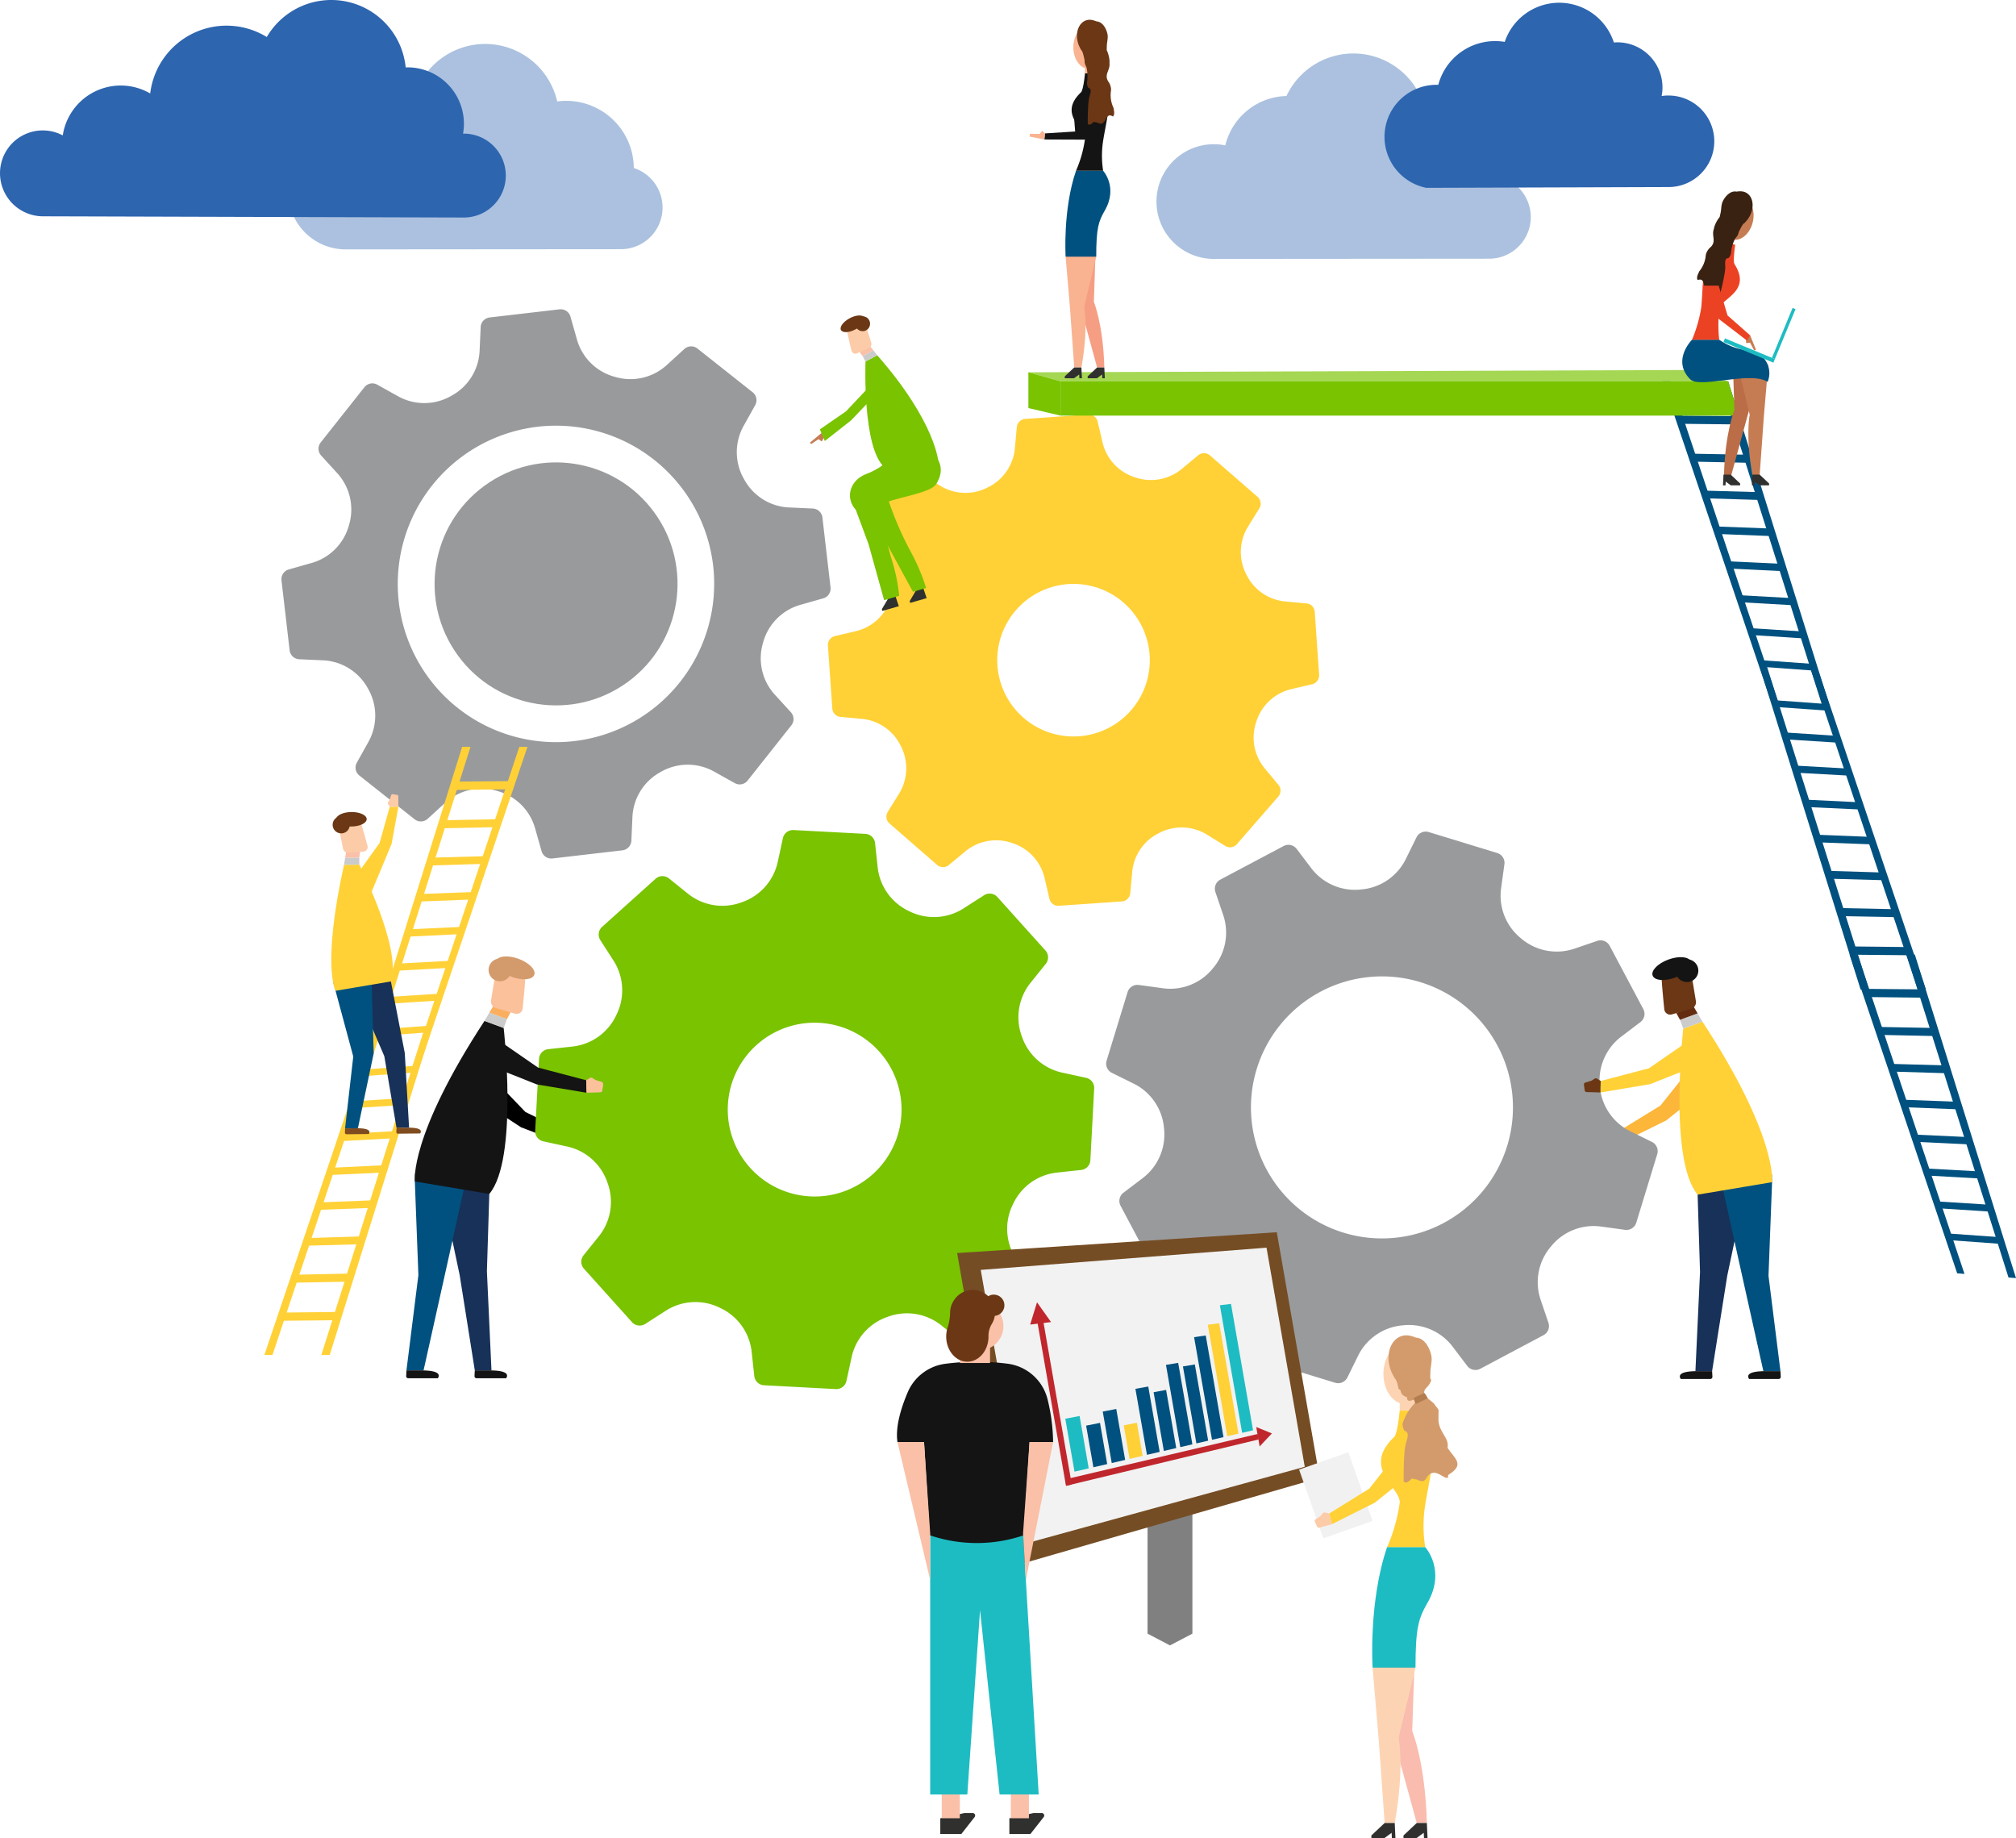 <svg xmlns="http://www.w3.org/2000/svg" width="393.604" height="358.821" viewBox="0 0 393.604 358.821">
  <g id="Groupe_2072" data-name="Groupe 2072" transform="translate(-256.646 -71.526)">
    <path id="Tracé_3341" data-name="Tracé 3341" d="M549.9,106.176A13.193,13.193,0,0,0,534.942,93.19a14.425,14.425,0,0,0-27.127-2.919,12.6,12.6,0,0,0-11.942,9.636,11.195,11.195,0,1,0-2.261,22.163l53.828-.043a8.124,8.124,0,0,0,2.457-15.851Z" fill="#2d65af" opacity="0.4"/>
    <path id="Tracé_3342" data-name="Tracé 3342" d="M380.389,104.318a13.193,13.193,0,0,0-14.955-12.987,14.426,14.426,0,0,0-27.128-2.919,12.6,12.6,0,0,0-11.942,9.637,11.194,11.194,0,1,0-2.26,22.162l53.827-.042a8.124,8.124,0,0,0,2.458-15.851Z" fill="#2d65af" opacity="0.4"/>
    <path id="Tracé_3343" data-name="Tracé 3343" d="M347.207,97.614c-.053,0-.1.007-.156.007a11.013,11.013,0,0,0-10.9-12.947c-.1,0-.2.013-.3.016a14.592,14.592,0,0,0-27.118-5.939,15.015,15.015,0,0,0-22.76,11.022A11.451,11.451,0,0,0,268.9,97.958a8.346,8.346,0,0,0-12.251,7.378,8.407,8.407,0,0,0,8.348,8.417c.825,0,81.143.239,82.213.239a8.189,8.189,0,0,0,0-16.378Z" fill="#2d65af"/>
    <path id="Tracé_3344" data-name="Tracé 3344" d="M582.314,90.17a9.006,9.006,0,0,0-1.248.1,8.8,8.8,0,0,0-8.652-10.48c-.227,0-.45.017-.673.034a11.221,11.221,0,0,0-21.309-.121,11.484,11.484,0,0,0-12.976,8.385c-.059,0-.118-.009-.178-.009a10.158,10.158,0,0,0-2.173,20.114l47.209-.15a8.935,8.935,0,1,0,0-17.869Z" fill="#2d65af"/>
    <path id="Tracé_3345" data-name="Tracé 3345" d="M511.742,189.325l-4.212-.387a9.411,9.411,0,0,1-7.537-5.243l-.047-.093a9.434,9.434,0,0,1,.337-9.223l2.23-3.594a1.773,1.773,0,0,0-.342-2.269l-9.293-8.088a1.77,1.77,0,0,0-2.294-.026l-3.252,2.7a9.435,9.435,0,0,1-9.089,1.606l-.1-.033a9.413,9.413,0,0,1-6.231-6.742l-.965-4.119a1.771,1.771,0,0,0-1.846-1.362l-12.291.852a1.77,1.77,0,0,0-1.64,1.6l-.388,4.213a9.415,9.415,0,0,1-5.242,7.537l-.093.047a9.436,9.436,0,0,1-9.223-.337l-3.6-2.23a1.769,1.769,0,0,0-2.268.342l-8.089,9.293a1.77,1.77,0,0,0-.025,2.294l2.7,3.252a9.434,9.434,0,0,1,1.606,9.088l-.034.1a9.412,9.412,0,0,1-6.742,6.232l-4.118.965a1.77,1.77,0,0,0-1.363,1.846l.852,12.29a1.77,1.77,0,0,0,1.6,1.641l4.212.388a9.412,9.412,0,0,1,7.537,5.242l.047.093a9.431,9.431,0,0,1-.337,9.223l-2.23,3.594a1.772,1.772,0,0,0,.343,2.269l9.292,8.088a1.77,1.77,0,0,0,2.294.026l3.253-2.7a9.434,9.434,0,0,1,9.088-1.606l.1.033a9.411,9.411,0,0,1,6.231,6.742l.966,4.119a1.77,1.77,0,0,0,1.846,1.362l12.29-.851a1.77,1.77,0,0,0,1.64-1.6l.388-4.213a9.413,9.413,0,0,1,5.242-7.537l.094-.046a9.432,9.432,0,0,1,9.222.336l3.6,2.23a1.769,1.769,0,0,0,2.268-.342l8.089-9.292a1.772,1.772,0,0,0,.026-2.295l-2.705-3.252a9.431,9.431,0,0,1-1.605-9.088l.033-.1a9.412,9.412,0,0,1,6.742-6.232l4.118-.965a1.771,1.771,0,0,0,1.363-1.846l-.852-12.29A1.771,1.771,0,0,0,511.742,189.325ZM481.1,199.375a14.892,14.892,0,1,1-15.886-13.826A14.91,14.91,0,0,1,481.1,199.375Z" fill="#ffd136"/>
    <path id="Tracé_3346" data-name="Tracé 3346" d="M457.427,144.206l130.488-.457,6.138,2.223H463.706Z" fill="#a5d754"/>
    <g id="Groupe_634" data-name="Groupe 634">
      <g id="Groupe_612" data-name="Groupe 612">
        <path id="Tracé_3347" data-name="Tracé 3347" d="M640.195,320.218l-1.428-.116-21.015-62.221h1.583Z" fill="#00517f"/>
        <path id="Tracé_3348" data-name="Tracé 3348" d="M650.25,321.034l-1.466-.119-19.91-63.034H630.5Z" fill="#00517f"/>
        <g id="Groupe_611" data-name="Groupe 611">
          <g id="Groupe_603" data-name="Groupe 603">
            <path id="Tracé_3349" data-name="Tracé 3349" d="M647.022,313.037l-10.18-.724.442,1.313,10.156.739Z" fill="#00517f"/>
          </g>
          <g id="Groupe_604" data-name="Groupe 604">
            <path id="Tracé_3350" data-name="Tracé 3350" d="M645.032,306.707l-10.294-.65.454,1.35,10.269.666Z" fill="#00517f"/>
          </g>
          <g id="Groupe_605" data-name="Groupe 605">
            <path id="Tracé_3351" data-name="Tracé 3351" d="M642.986,300.2l-10.41-.571.466,1.388,10.385.588Z" fill="#00517f"/>
          </g>
          <g id="Groupe_606" data-name="Groupe 606">
            <path id="Tracé_3352" data-name="Tracé 3352" d="M640.881,293.5l-10.529-.487.48,1.427,10.5.505Z" fill="#00517f"/>
          </g>
          <g id="Groupe_607" data-name="Groupe 607">
            <path id="Tracé_3353" data-name="Tracé 3353" d="M638.716,286.607l-10.65-.4.494,1.469,10.624.418Z" fill="#00517f"/>
          </g>
          <g id="Groupe_608" data-name="Groupe 608">
            <path id="Tracé_3354" data-name="Tracé 3354" d="M636.485,279.51l-10.774-.3.508,1.512,10.747.325Z" fill="#00517f"/>
          </g>
          <g id="Groupe_609" data-name="Groupe 609">
            <path id="Tracé_3355" data-name="Tracé 3355" d="M634.188,272.2l-10.9-.2.523,1.557,10.873.226Z" fill="#00517f"/>
          </g>
          <g id="Groupe_610" data-name="Groupe 610">
            <path id="Tracé_3356" data-name="Tracé 3356" d="M631.821,264.669l-11.03-.1.539,1.6,11,.122Z" fill="#00517f"/>
          </g>
        </g>
      </g>
      <g id="Groupe_633" data-name="Groupe 633">
        <g id="Groupe_622" data-name="Groupe 622">
          <path id="Tracé_3357" data-name="Tracé 3357" d="M610.221,202.358l1.428.116L632.664,264.7h-1.583Z" fill="#00517f"/>
          <path id="Tracé_3358" data-name="Tracé 3358" d="M600.166,201.543l1.466.119,19.91,63.034h-1.631Z" fill="#00517f"/>
          <g id="Groupe_621" data-name="Groupe 621">
            <g id="Groupe_613" data-name="Groupe 613">
              <path id="Tracé_3359" data-name="Tracé 3359" d="M603.394,209.539l10.18.724-.442-1.313-10.156-.739Z" fill="#00517f"/>
            </g>
            <g id="Groupe_614" data-name="Groupe 614">
              <path id="Tracé_3360" data-name="Tracé 3360" d="M605.384,215.87l10.294.65-.454-1.35-10.269-.666Z" fill="#00517f"/>
            </g>
            <g id="Groupe_615" data-name="Groupe 615">
              <path id="Tracé_3361" data-name="Tracé 3361" d="M607.43,222.38l10.41.571-.467-1.388-10.385-.588Z" fill="#00517f"/>
            </g>
            <g id="Groupe_616" data-name="Groupe 616">
              <path id="Tracé_3362" data-name="Tracé 3362" d="M609.534,229.077l10.529.487-.48-1.427-10.5-.506Z" fill="#00517f"/>
            </g>
            <g id="Groupe_617" data-name="Groupe 617">
              <path id="Tracé_3363" data-name="Tracé 3363" d="M611.7,235.969l10.65.4-.494-1.469-10.624-.418Z" fill="#00517f"/>
            </g>
            <g id="Groupe_618" data-name="Groupe 618">
              <path id="Tracé_3364" data-name="Tracé 3364" d="M613.931,243.066l10.774.3-.508-1.512-10.747-.325Z" fill="#00517f"/>
            </g>
            <g id="Groupe_619" data-name="Groupe 619">
              <path id="Tracé_3365" data-name="Tracé 3365" d="M616.228,250.375l10.9.2-.523-1.557-10.873-.226Z" fill="#00517f"/>
            </g>
            <g id="Groupe_620" data-name="Groupe 620">
              <path id="Tracé_3366" data-name="Tracé 3366" d="M618.595,257.907l11.03.1-.539-1.6-11-.122Z" fill="#00517f"/>
            </g>
          </g>
        </g>
        <g id="Groupe_632" data-name="Groupe 632">
          <path id="Tracé_3367" data-name="Tracé 3367" d="M603.744,208.309l-1.428-.116L581.3,145.972h1.583Z" fill="#00517f"/>
          <path id="Tracé_3368" data-name="Tracé 3368" d="M613.8,209.124l-1.466-.119-19.91-63.034h1.631Z" fill="#00517f"/>
          <g id="Groupe_631" data-name="Groupe 631">
            <g id="Groupe_623" data-name="Groupe 623">
              <path id="Tracé_3369" data-name="Tracé 3369" d="M610.571,201.128l-10.18-.724.442,1.313,10.156.739Z" fill="#00517f"/>
            </g>
            <g id="Groupe_624" data-name="Groupe 624">
              <path id="Tracé_3370" data-name="Tracé 3370" d="M608.582,194.8l-10.294-.65.454,1.35,10.269.666Z" fill="#00517f"/>
            </g>
            <g id="Groupe_625" data-name="Groupe 625">
              <path id="Tracé_3371" data-name="Tracé 3371" d="M606.536,188.287l-10.41-.571.467,1.388,10.385.588Z" fill="#00517f"/>
            </g>
            <g id="Groupe_626" data-name="Groupe 626">
              <path id="Tracé_3372" data-name="Tracé 3372" d="M604.431,181.59,593.9,181.1l.48,1.427,10.5.505Z" fill="#00517f"/>
            </g>
            <g id="Groupe_627" data-name="Groupe 627">
              <path id="Tracé_3373" data-name="Tracé 3373" d="M602.265,174.7l-10.65-.4.494,1.469,10.624.418Z" fill="#00517f"/>
            </g>
            <g id="Groupe_628" data-name="Groupe 628">
              <path id="Tracé_3374" data-name="Tracé 3374" d="M600.035,167.6l-10.774-.3.508,1.512,10.747.325Z" fill="#00517f"/>
            </g>
            <g id="Groupe_629" data-name="Groupe 629">
              <path id="Tracé_3375" data-name="Tracé 3375" d="M597.738,160.292l-10.9-.2.523,1.557,10.873.226Z" fill="#00517f"/>
            </g>
            <g id="Groupe_630" data-name="Groupe 630">
              <path id="Tracé_3376" data-name="Tracé 3376" d="M595.371,152.76l-11.03-.1.539,1.6,11,.122Z" fill="#00517f"/>
            </g>
          </g>
        </g>
      </g>
    </g>
    <path id="Tracé_3379" data-name="Tracé 3379" d="M463.706,152.661H596.146l-2.092-6.69H463.706Z" fill="#79c300"/>
    <path id="Tracé_3380" data-name="Tracé 3380" d="M463.706,152.661l-6.279-1.475v-6.98l6.279,1.766Z" fill="#79c300"/>
    <g id="Groupe_636" data-name="Groupe 636">
      <path id="Tracé_3381" data-name="Tracé 3381" d="M466.206,92.647l.353,4.548-5.893.376-.118,1.184,8.246.034-.479-6.625Z" fill="#141414"/>
      <g id="Groupe_635" data-name="Groupe 635">
        <path id="Tracé_3382" data-name="Tracé 3382" d="M464.7,121.114l5.864-1.149-.348,10.5s1.827,4.413,2.038,12.806h-1.407l-3.229-11.782Z" fill="#f69e84"/>
        <path id="Tracé_3383" data-name="Tracé 3383" d="M464.7,121.639h5.976l-2.361,9.773s.877,3.952-.531,11.856h-1.407l-.81-11.374Z" fill="#f9b391"/>
        <path id="Tracé_3384" data-name="Tracé 3384" d="M464.7,121.639s-.578-9.2,2.024-16.774h5.3s2.94,3.2.326,7.751c-1.225,2.134-1.675,3.4-1.675,9.023Z" fill="#00517f"/>
        <path id="Tracé_3385" data-name="Tracé 3385" d="M467.881,145.364l-.1-2.1h-1.408L464.531,145v.361h1.819l1-.732.036.732Z" fill="#30302f"/>
        <path id="Tracé_3386" data-name="Tracé 3386" d="M472.351,145.364l-.1-2.1h-1.408L469,145v.361h1.819l1-.732.036.732Z" fill="#30302f"/>
        <path id="Tracé_3387" data-name="Tracé 3387" d="M466.724,104.865a23.342,23.342,0,0,0,1.753-6.177c.177-2.051-5.367-4.761-.789-9.133.5-.475.789-3.723.789-3.723h2.2s3.1,1.2,2.313,7.507c-.245,1.964-.723,4.01-1.013,5.96a18.675,18.675,0,0,0,.049,5.566" fill="#141414"/>
        <rect id="Rectangle_401" data-name="Rectangle 401" width="2.199" height="1.747" transform="translate(468.477 84.085)" fill="#f9b391"/>
        <path id="Tracé_3388" data-name="Tracé 3388" d="M472.254,80.763c0,2.317-1.354,4.2-3.024,4.2s-3.024-1.879-3.024-4.2,1.354-4.2,3.024-4.2S472.254,78.446,472.254,80.763Z" fill="#f9b391"/>
        <path id="Tracé_3389" data-name="Tracé 3389" d="M474.152,93.9a2.4,2.4,0,0,0-.041-.928c-.016-.11-.036-.237-.06-.389a5.716,5.716,0,0,1-.489-3.4,2.353,2.353,0,0,0-.008-.422,2.894,2.894,0,0,0-.232-.812c-.036-.084-.074-.168-.111-.251-1.234-1.59.244-2.329.045-3.9a2.772,2.772,0,0,0,.02-.342,6.038,6.038,0,0,0-.551-2.139c0-.126,0-.253.005-.379,0-.106,0-.212.009-.317-.011-.583.168-1.244.177-1.869,0-.125,0-.249-.011-.372-.189-1.141-.928-2.619-2.186-2.675a3.293,3.293,0,0,0-.321-.127q-.165-.057-.342-.1a2.742,2.742,0,0,0-.331-.069,2.236,2.236,0,0,0-.991.078c-1.514.478-2.224,2.5-1.588,4.519a5.057,5.057,0,0,0,.348.834l.04.075c.06.114.118.228.175.343.287.206.43.864.6,1.587.032.146.065.294.094.445a2.071,2.071,0,0,0,.219,1.072c.05.108.1.213.152.319a7.343,7.343,0,0,1,.092,2.965,2.478,2.478,0,0,0,.021.335,1.767,1.767,0,0,0,.075.324,2.065,2.065,0,0,0,.157.356c.69.2.48.855.277,1.557-.041.14-.082.283-.115.424a10.339,10.339,0,0,0-.161,1.253c-.01.141-.017.281-.023.423-.077,1.177-.077,2.655-.077,3.394.278.277.555.139.846-.115.1-.085.2-.183.3-.281.122.027.24.052.352.075.146.032.285.061.417.085a1.64,1.64,0,0,0,.484.183.945.945,0,0,0,.395-.008,3.189,3.189,0,0,0,.3-.255c.6-.423.6-1.9,1.842-1.116A2.531,2.531,0,0,0,474.152,93.9Z" fill="#6b3715"/>
      </g>
      <path id="Tracé_3390" data-name="Tracé 3390" d="M460.547,98.755l-2.879-.559.069-.554,1.9.036.468-.614.563.506Z" fill="#f9b391"/>
    </g>
    <g id="Groupe_638" data-name="Groupe 638">
      <path id="Tracé_3391" data-name="Tracé 3391" d="M352.608,281.711l6.612,6.887,8.718,4.305-.389,2.215-9.185-3.531-5.386-3.531Z"/>
      <path id="Tracé_3392" data-name="Tracé 3392" d="M586.778,279.9l-5.956,7.461-8.289,5.082.589,2.17,8.825-4.354,11-8.746Z" fill="#fcb63a"/>
      <path id="Tracé_3393" data-name="Tracé 3393" d="M587.98,301.224l.58,18.607-.9,19.366h3.255l2.956-18.606,4.086-19.366Z" fill="#173159"/>
      <path id="Tracé_3394" data-name="Tracé 3394" d="M579.178,294.454l-4.307-2.123a10.682,10.682,0,0,1-5.859-8.619l-.012-.118a10.708,10.708,0,0,1,4.1-9.639l3.824-2.9a2.009,2.009,0,0,0,.559-2.544l-6.564-12.349a2.009,2.009,0,0,0-2.421-.959l-4.546,1.545a10.708,10.708,0,0,1-10.285-1.991l-.092-.076A10.684,10.684,0,0,1,549.714,245l.65-4.758a2.009,2.009,0,0,0-1.4-2.194l-13.373-4.091a2.01,2.01,0,0,0-2.391,1.034l-2.122,4.307a10.687,10.687,0,0,1-8.619,5.859l-.118.012a10.709,10.709,0,0,1-9.639-4.1l-2.9-3.824a2.01,2.01,0,0,0-2.544-.559L494.9,243.243a2.011,2.011,0,0,0-.96,2.422l1.545,4.546A10.705,10.705,0,0,1,493.5,260.5l-.075.092a10.688,10.688,0,0,1-9.678,3.866l-4.758-.651a2.011,2.011,0,0,0-2.195,1.4L472.7,278.58a2.01,2.01,0,0,0,1.034,2.39l4.308,2.123a10.685,10.685,0,0,1,5.858,8.619c.005.04.008.079.012.118a10.7,10.7,0,0,1-4.105,9.639l-3.823,2.9a2.011,2.011,0,0,0-.56,2.544l6.564,12.349a2.009,2.009,0,0,0,2.421.959l4.546-1.544a10.707,10.707,0,0,1,10.286,1.99l.092.076a10.683,10.683,0,0,1,3.865,9.678l-.65,4.758a2.009,2.009,0,0,0,1.4,2.194l13.373,4.091a2.01,2.01,0,0,0,2.391-1.033l2.123-4.308a10.684,10.684,0,0,1,8.619-5.859l.118-.012a10.711,10.711,0,0,1,9.639,4.1l2.9,3.824a2.008,2.008,0,0,0,2.543.559l12.349-6.563a2.009,2.009,0,0,0,.96-2.421l-1.545-4.546a10.71,10.71,0,0,1,1.991-10.287l.075-.091a10.688,10.688,0,0,1,9.678-3.866l4.758.651a2.01,2.01,0,0,0,2.194-1.4l4.091-13.374A2.008,2.008,0,0,0,579.178,294.454Zm-60.2,17.716a25.577,25.577,0,1,1,31.939-16.976A25.577,25.577,0,0,1,518.974,312.17Z" fill="#999a9c"/>
      <path id="Tracé_3395" data-name="Tracé 3395" d="M592.813,302.688l3.8,17.143,4.313,19.366h3.336l-2.333-18.606.694-18.238-.033-1.6Z" fill="#00517f"/>
      <path id="Tracé_3396" data-name="Tracé 3396" d="M468.684,281.933l-4.709-1.024a10.724,10.724,0,0,1-7.793-6.975c-.013-.037-.027-.074-.04-.112a10.745,10.745,0,0,1,1.663-10.381l3.021-3.754a2.018,2.018,0,0,0-.072-2.613l-9.383-10.437a2.017,2.017,0,0,0-2.59-.348l-4.053,2.6a10.743,10.743,0,0,1-10.5.553l-.108-.052a10.723,10.723,0,0,1-6.109-8.488l-.518-4.792a2.019,2.019,0,0,0-1.9-1.8l-14.015-.745a2.017,2.017,0,0,0-2.078,1.586l-1.024,4.709a10.722,10.722,0,0,1-6.975,7.793l-.112.04a10.745,10.745,0,0,1-10.381-1.663l-3.754-3.021a2.018,2.018,0,0,0-2.613.072l-10.437,9.383a2.017,2.017,0,0,0-.348,2.59l2.606,4.053a10.746,10.746,0,0,1,.552,10.5l-.051.108a10.726,10.726,0,0,1-8.49,6.109l-4.791.519a2.017,2.017,0,0,0-1.8,1.9l-.745,14.014a2.017,2.017,0,0,0,1.585,2.078l4.71,1.024a10.722,10.722,0,0,1,7.793,6.975l.04.112a10.745,10.745,0,0,1-1.663,10.381l-3.021,3.754a2.018,2.018,0,0,0,.072,2.613l9.383,10.437a2.017,2.017,0,0,0,2.59.348l4.053-2.606a10.748,10.748,0,0,1,10.5-.552l.107.051a10.726,10.726,0,0,1,6.109,8.489l.519,4.792a2.017,2.017,0,0,0,1.9,1.8l14.014.745a2.016,2.016,0,0,0,2.078-1.586l1.024-4.709a10.721,10.721,0,0,1,6.975-7.793l.112-.04a10.745,10.745,0,0,1,10.381,1.663l3.755,3.021a2.016,2.016,0,0,0,2.612-.072l10.437-9.383a2.017,2.017,0,0,0,.348-2.59l-2.6-4.053a10.746,10.746,0,0,1-.553-10.5l.051-.107a10.726,10.726,0,0,1,8.49-6.109l4.791-.518a2.017,2.017,0,0,0,1.8-1.9l.746-14.014A2.017,2.017,0,0,0,468.684,281.933Zm-36.045,7.1A16.964,16.964,0,1,1,416.6,271.2,16.984,16.984,0,0,1,432.639,289.037Z" fill="#79c300"/>
      <path id="Tracé_3397" data-name="Tracé 3397" d="M587.665,339.2c-.407.027-3.865,0-2.868,1.532h5.763a.419.419,0,0,0,.418-.44l-.058-1.092Z" fill="#141414"/>
      <path id="Tracé_3398" data-name="Tracé 3398" d="M601.01,339.2c-.407.027-3.865,0-2.869,1.532h5.764a.418.418,0,0,0,.417-.44l-.058-1.092Z" fill="#141414"/>
      <g id="Groupe_637" data-name="Groupe 637">
        <path id="Tracé_3399" data-name="Tracé 3399" d="M602.628,302.308s1.145-8.825-13.6-31.339l-3.743,1.374s-2.924,25.61,2.807,32.4Z" fill="#ffd136"/>
        <path id="Tracé_3400" data-name="Tracé 3400" d="M585.283,272.343l3.742-1.375-.941-1.619-3.437,1.263Z" fill="#cccbcb"/>
        <path id="Tracé_3401" data-name="Tracé 3401" d="M584.647,270.612l3.437-1.263-.841-1.425-3.314,1.362Z" fill="#632c10"/>
        <path id="Tracé_3402" data-name="Tracé 3402" d="M581.083,262.444c-.063.333.288,4.022.494,6.1a1.173,1.173,0,0,0,1.5,1.007l3.859-1.136a1.332,1.332,0,0,0,.817-1.451l-1.163-7.067-6.383.871Z" fill="#6b3715"/>
        <path id="Tracé_3403" data-name="Tracé 3403" d="M586.755,259.241c.357.973-1.02,2.375-3.076,3.13s-4.014.579-4.371-.395,1.019-2.375,3.075-3.131S586.4,258.267,586.755,259.241Z" fill="#141414"/>
        <path id="Tracé_3404" data-name="Tracé 3404" d="M588.092,260.245a2.224,2.224,0,1,1-2.855-1.321A2.225,2.225,0,0,1,588.092,260.245Z" fill="#141414"/>
      </g>
      <path id="Tracé_3405" data-name="Tracé 3405" d="M586.432,274.65l-7.855,5.425-9.4,2.474-.062,2.248,9.705-1.623,13.059-5.2Z" fill="#ffd136"/>
      <path id="Tracé_3406" data-name="Tracé 3406" d="M569.173,282.55l-.711-.449a.458.458,0,0,0-.494,0l-.6.394-1.211.37a.38.38,0,0,0-.265.414l.15,1.111a.379.379,0,0,0,.365.328l2.7.075Z" fill="#6b3715"/>
      <path id="Tracé_3407" data-name="Tracé 3407" d="M353.836,274.7l7.855,5.425,9.4,2.474.062,2.248-9.705-1.623-7.763-3.091Z" fill="#141414"/>
      <path id="Tracé_3408" data-name="Tracé 3408" d="M371.1,282.6l.712-.449a.456.456,0,0,1,.493,0l.6.394,1.21.371a.378.378,0,0,1,.265.413l-.15,1.111a.379.379,0,0,1-.365.328l-2.7.075Z" fill="#fbc19b"/>
      <path id="Tracé_3409" data-name="Tracé 3409" d="M352.288,301.083l-.58,18.607.895,19.366h-3.255l-2.956-18.606-4.085-19.366Z" fill="#173159"/>
      <path id="Tracé_3410" data-name="Tracé 3410" d="M347.455,302.547l-3.8,17.143-4.313,19.366H336l2.333-18.606-.694-18.239.033-1.6Z" fill="#00517f"/>
      <path id="Tracé_3411" data-name="Tracé 3411" d="M352.6,339.055c.407.028,3.865,0,2.868,1.533h-5.763a.419.419,0,0,1-.418-.441l.058-1.092Z" fill="#141414"/>
      <path id="Tracé_3412" data-name="Tracé 3412" d="M339.258,339.055c.407.028,3.865,0,2.869,1.533h-5.764a.417.417,0,0,1-.417-.441l.058-1.092Z" fill="#141414"/>
      <path id="Tracé_3413" data-name="Tracé 3413" d="M337.64,302.167s-1.145-8.825,13.6-31.34l3.743,1.375s2.924,25.609-2.807,32.4Z" fill="#141414"/>
      <path id="Tracé_3414" data-name="Tracé 3414" d="M354.985,272.2l-3.743-1.375.942-1.619,3.437,1.263Z" fill="#cccbcb"/>
      <path id="Tracé_3415" data-name="Tracé 3415" d="M355.621,270.471l-3.437-1.263.841-1.425,3.314,1.362Z" fill="#faaf60"/>
      <path id="Tracé_3416" data-name="Tracé 3416" d="M359.185,262.3c.063.333-.288,4.022-.494,6.1a1.173,1.173,0,0,1-1.5,1.008l-3.859-1.136a1.333,1.333,0,0,1-.817-1.452l1.163-7.067,6.383.872Z" fill="#fbc19b"/>
      <path id="Tracé_3417" data-name="Tracé 3417" d="M353.513,259.1c-.357.974,1.02,2.376,3.076,3.131s4.014.579,4.371-.4-1.019-2.376-3.075-3.131S353.871,258.126,353.513,259.1Z" fill="#d39b6c"/>
      <path id="Tracé_3418" data-name="Tracé 3418" d="M352.176,260.1a2.224,2.224,0,1,0,2.855-1.32A2.225,2.225,0,0,0,352.176,260.1Z" fill="#d39b6c"/>
      <path id="Tracé_3419" data-name="Tracé 3419" d="M353.836,274.509l7.855,5.425,9.4,2.474.062,2.248-9.705-1.623-13.059-5.2Z" fill="#141414"/>
      <path id="Tracé_3420" data-name="Tracé 3420" d="M371.1,282.408l.712-.448a.452.452,0,0,1,.493.005l.6.394,1.21.37a.378.378,0,0,1,.265.413l-.15,1.112a.379.379,0,0,1-.365.328l-2.7.075Z" fill="#fbc19b"/>
    </g>
    <path id="Tracé_3421" data-name="Tracé 3421" d="M480.693,366.3v24.143l4.379,2.293,4.379-2.293V366.3Z" fill="gray"/>
    <g id="Groupe_652" data-name="Groupe 652">
      <path id="Tracé_3422" data-name="Tracé 3422" d="M454.21,377.351l-10.69-61.207,62.407-4.062,8.372,47.938Z" fill="#754d24"/>
      <path id="Tracé_3423" data-name="Tracé 3423" d="M511.388,357.865l-53.96,14.83-9.3-53.262,55.792-4.338Z" fill="#f2f2f2"/>
      <path id="Tracé_3424" data-name="Tracé 3424" d="M465.9,361.315l-1.131.272-5.833-33.4,1.156-.131Z" fill="#c0272d"/>
      <path id="Tracé_3425" data-name="Tracé 3425" d="M464.827,361.573l-.218-1.249,37.585-8.865.187,1.073Z" fill="#c0272d"/>
      <path id="Tracé_3426" data-name="Tracé 3426" d="M461.853,329.617l-4.079.488,1.338-4.349Z" fill="#c0272d"/>
      <path id="Tracé_3427" data-name="Tracé 3427" d="M502.576,353.9l-.662-3.792,3.059,1.246Z" fill="#c0272d"/>
      <g id="Groupe_640" data-name="Groupe 640">
        <g id="Groupe_639" data-name="Groupe 639">
          <path id="Tracé_3428" data-name="Tracé 3428" d="M496.985,326.069l-2.171.266,4.348,24.9,2.131-.494Z" fill="#1dbcc2"/>
        </g>
      </g>
      <g id="Groupe_642" data-name="Groupe 642">
        <g id="Groupe_641" data-name="Groupe 641">
          <path id="Tracé_3429" data-name="Tracé 3429" d="M494.678,329.839l-2.22.3,3.8,21.762,2.185-.506Z" fill="#ffd136"/>
        </g>
      </g>
      <g id="Groupe_643" data-name="Groupe 643">
        <path id="Tracé_3430" data-name="Tracé 3430" d="M492.055,332.232l-2.273.331,3.5,20.033,2.24-.519Z" fill="#00517f"/>
      </g>
      <g id="Groupe_644" data-name="Groupe 644">
        <path id="Tracé_3431" data-name="Tracé 3431" d="M489.926,337.889l-2.323.389,2.624,15.025,2.3-.533Z" fill="#00517f"/>
      </g>
      <g id="Groupe_645" data-name="Groupe 645">
        <path id="Tracé_3432" data-name="Tracé 3432" d="M486.674,337.58l-2.385.392,2.8,16.058,2.358-.546Z" fill="#00517f"/>
      </g>
      <g id="Groupe_646" data-name="Groupe 646">
        <path id="Tracé_3433" data-name="Tracé 3433" d="M484.315,342.862l-2.439.449,2,11.464,2.42-.561Z" fill="#00517f"/>
      </g>
      <g id="Groupe_647" data-name="Groupe 647">
        <path id="Tracé_3434" data-name="Tracé 3434" d="M480.832,342.2l-2.507.448,2.251,12.888,2.484-.576Z" fill="#00517f"/>
      </g>
      <g id="Groupe_648" data-name="Groupe 648">
        <path id="Tracé_3435" data-name="Tracé 3435" d="M478.606,349.259l-2.563.526,1.142,6.541,2.552-.591Z" fill="#ffd136"/>
      </g>
      <g id="Groupe_649" data-name="Groupe 649">
        <path id="Tracé_3436" data-name="Tracé 3436" d="M474.586,346.582l-2.64.505,1.755,10.047,2.622-.608Z" fill="#00517f"/>
      </g>
      <g id="Groupe_650" data-name="Groupe 650">
        <path id="Tracé_3437" data-name="Tracé 3437" d="M471.41,349.294l-2.709.541,1.42,8.129,2.695-.625Z" fill="#00517f"/>
      </g>
      <g id="Groupe_651" data-name="Groupe 651">
        <path id="Tracé_3438" data-name="Tracé 3438" d="M467.425,347.953l-2.79.534,1.8,10.329,2.771-.642Z" fill="#1dbcc2"/>
      </g>
    </g>
    <g id="Groupe_653" data-name="Groupe 653">
      <path id="Tracé_3439" data-name="Tracé 3439" d="M444.332,429.561l2.6-3.314a.485.485,0,0,0-.382-.785h-1.611l-4.708,1.05Z" fill="#30302f"/>
      <path id="Tracé_3440" data-name="Tracé 3440" d="M457.818,429.561l2.6-3.314a.485.485,0,0,0-.382-.785h-1.611l-4.707,1.05Z" fill="#30302f"/>
      <path id="Tracé_3441" data-name="Tracé 3441" d="M438.256,421.836V370.881h18.13l3.054,50.955h-7.634l-3.817-35.974-2.481,35.974Z" fill="#1dbcc2"/>
      <path id="Tracé_3442" data-name="Tracé 3442" d="M462.255,353.037a36.78,36.78,0,0,0-1.108-8.444,9.258,9.258,0,0,0-7.734-6.843,47.967,47.967,0,0,0-12.267.019,9.274,9.274,0,0,0-7.3,5.6c-1.24,2.925-2.427,6.689-1.98,9.67h5.188q.6,9.81,1.112,18.189a28.408,28.408,0,0,0,18.381,0q.513-8.394,1.112-18.189Z" fill="#141414"/>
      <rect id="Rectangle_402" data-name="Rectangle 402" width="5.862" height="5.407" transform="translate(444.08 332.203)" fill="#fac0a8"/>
      <path id="Tracé_3443" data-name="Tracé 3443" d="M452.552,330.416a4.723,4.723,0,1,1-4.724-4.723A4.724,4.724,0,0,1,452.552,330.416Z" fill="#fac0a8"/>
      <path id="Tracé_3444" data-name="Tracé 3444" d="M452.747,326.341a2.071,2.071,0,0,0-3.162-1.768,4.378,4.378,0,0,0-3.566-1.209,4.434,4.434,0,0,0-3.242,2.2,4.174,4.174,0,0,0-.629,2.247,10.722,10.722,0,0,1-.556,3.115,5.614,5.614,0,0,0-.208,1.52c0,2.71,1.848,4.907,4.127,4.907s4.127-2.2,4.127-4.907v-.072a4.521,4.521,0,0,1,.668-2.418,4.321,4.321,0,0,0,.563-1.552A2.073,2.073,0,0,0,452.747,326.341Z" fill="#6b3715"/>
      <path id="Tracé_3445" data-name="Tracé 3445" d="M431.863,353.037l6.393,26.941v-9.1l-1.205-17.844Z" fill="#fac0a8"/>
      <path id="Tracé_3446" data-name="Tracé 3446" d="M462.255,353.037l-5.324,26.941-.545-9.1,1.269-17.844Z" fill="#fac0a8"/>
      <rect id="Rectangle_403" data-name="Rectangle 403" width="3.531" height="4.676" transform="translate(454.001 421.836)" fill="#fac0a8"/>
      <rect id="Rectangle_404" data-name="Rectangle 404" width="3.531" height="4.676" transform="translate(440.515 421.836)" fill="#fac0a8"/>
      <rect id="Rectangle_405" data-name="Rectangle 405" width="4.103" height="3.049" transform="translate(440.228 426.512)" fill="#30302f"/>
      <rect id="Rectangle_406" data-name="Rectangle 406" width="4.103" height="3.049" transform="translate(453.715 426.512)" fill="#30302f"/>
    </g>
    <g id="Groupe_655" data-name="Groupe 655">
      <rect id="Rectangle_407" data-name="Rectangle 407" width="10.197" height="14.219" transform="translate(510.284 358.42) rotate(-19.421)" fill="#f1f1f1"/>
      <path id="Tracé_3447" data-name="Tracé 3447" d="M529.593,355.03l-5.619,7.112-7.846,4.865.57,2.058,8.357-4.176,10.4-8.357Z" fill="#ffd136"/>
      <path id="Tracé_3448" data-name="Tracé 3448" d="M516.129,367.007l-.771-.209a.433.433,0,0,0-.447.142l-.433.524-1,.674a.36.36,0,0,0-.126.449l.446.966a.361.361,0,0,0,.423.2l2.473-.685Z" fill="#fccba8"/>
      <g id="Groupe_654" data-name="Groupe 654">
        <path id="Tracé_3449" data-name="Tracé 3449" d="M524.629,396.335l8.225-1.613-.488,14.723s2.562,6.19,2.859,17.961H533.25l-4.529-16.524Z" fill="#f9bcae"/>
        <path id="Tracé_3450" data-name="Tracé 3450" d="M524.629,397.07h8.382L529.7,410.778s1.231,5.543-.744,16.628h-1.974l-1.135-15.952Z" fill="#fdd4b3"/>
        <path id="Tracé_3451" data-name="Tracé 3451" d="M524.629,397.07s-.811-12.9,2.839-23.526H534.9s4.123,4.484.456,10.872c-1.718,2.992-2.349,4.765-2.349,12.654Z" fill="#1dbcc2"/>
        <path id="Tracé_3452" data-name="Tracé 3452" d="M529.09,430.347l-.135-2.941h-1.974l-2.588,2.434v.507h2.552l1.4-1.027.051,1.027Z" fill="#30302f"/>
        <path id="Tracé_3453" data-name="Tracé 3453" d="M535.36,430.347l-.135-2.941H533.25l-2.588,2.434v.507h2.552l1.4-1.027.051,1.027Z" fill="#30302f"/>
        <path id="Tracé_3454" data-name="Tracé 3454" d="M527.468,373.544a32.743,32.743,0,0,0,2.459-8.664c.248-2.876-7.529-6.678-1.107-12.809.7-.667,1.107-5.222,1.107-5.222h3.084s4.349,1.678,3.244,10.528c-.343,2.755-1.014,5.625-1.421,8.36a26.137,26.137,0,0,0,.07,7.807" fill="#ffd136"/>
        <rect id="Rectangle_408" data-name="Rectangle 408" width="3.084" height="2.45" transform="translate(529.927 344.399)" fill="#fdd4b3"/>
        <path id="Tracé_3455" data-name="Tracé 3455" d="M535.225,339.739c0,3.25-1.9,5.885-4.242,5.885s-4.242-2.635-4.242-5.885,1.9-5.885,4.242-5.885S535.225,336.489,535.225,339.739Z" fill="#fdd4b3"/>
        <path id="Tracé_3456" data-name="Tracé 3456" d="M539.4,359.46c3.065-1.9,1.579-2.926.228-4.785-.122-.169-.244-.345-.36-.528.366-1.939-1.706-2.976-1.778-5.509,0-.164.009-.325.012-.486,0-.108,0-.215,0-.324s0-.217,0-.327l.009-.371c0-.12.005-.237.007-.35a3.711,3.711,0,0,0-.288-.442,4.836,4.836,0,0,0-.349-.41c-.356-.975-3.465-2.012-1.559-3.654.1-.132.2-.266.3-.4a3.3,3.3,0,0,0,.459-.884c-.065-.149-.127-.3-.191-.464,0-.177.005-.355.008-.533,0-.148.006-.3.013-.444-.016-.817.235-1.744.248-2.621,0-.176,0-.349-.016-.521-.265-1.6-1.3-3.674-3.066-3.753-.147-.066-.3-.126-.45-.178s-.314-.1-.48-.139a3.793,3.793,0,0,0-.464-.1,3.151,3.151,0,0,0-1.39.11c-2.123.67-3.12,3.507-2.227,6.338a7.023,7.023,0,0,0,.488,1.169l.056.106q.126.24.246.48a3.327,3.327,0,0,1,.725,1.73c.039.162.081.328.136.5a1.185,1.185,0,0,1,.378.288,1.373,1.373,0,0,0,.811,1.146,3.638,3.638,0,0,0,.45.19c-.012,1.7,2.061-.373,2.061.664a9.6,9.6,0,0,0-2.612,3.615c-.053.129-.107.263-.161.4s-.109.282-.163.43a3.184,3.184,0,0,0,.028.469,2.451,2.451,0,0,0,.1.454,2.827,2.827,0,0,0,.221.5c.967.281.673,1.2.387,2.184-.057.2-.114.4-.161.6a14.63,14.63,0,0,0-.225,1.757c-.014.2-.024.394-.033.594-.107,1.651-.107,3.724-.107,4.76.389.389.777.194,1.186-.162.137-.119.275-.256.418-.393.171.037.336.072.494.1.2.045.4.086.585.12a2.269,2.269,0,0,0,.679.256,1.33,1.33,0,0,0,.554-.01,4.473,4.473,0,0,0,.421-.359c1.493-2.878,3.566.232,4.313-.3A4.655,4.655,0,0,1,539.4,359.46Z" fill="#d39b6c"/>
      </g>
      <path id="Tracé_3457" data-name="Tracé 3457" d="M532.622,344.491l.389,1.133,2.385-1.133s-.463-.956-.672-1A13.686,13.686,0,0,0,532.622,344.491Z" fill="#b37d4f"/>
    </g>
    <g id="Groupe_656" data-name="Groupe 656">
      <path id="Tracé_3458" data-name="Tracé 3458" d="M600.788,142.2l-5.864-1.15.348,10.5s-1.827,4.413-2.038,12.806h1.407l3.229-11.782Z" fill="#ba6d46"/>
      <path id="Tracé_3459" data-name="Tracé 3459" d="M601.88,142.72H595.9l2.362,9.774s-.878,3.952.53,11.856H600.2l.809-11.374Z" fill="#c67c52"/>
      <path id="Tracé_3460" data-name="Tracé 3460" d="M598,139.929a11.856,11.856,0,0,1-5.7-2.089H587s-4.065,4.065-.325,7.752c1.851,1.824,11.8-1.687,15.081.487h0A4.461,4.461,0,0,0,598,139.929Z" fill="#00517f"/>
      <path id="Tracé_3461" data-name="Tracé 3461" d="M598.695,166.28l.1-2.1H600.2l1.845,1.735v.361h-1.819l-1-.732-.036.732Z" fill="#30302f"/>
      <path id="Tracé_3462" data-name="Tracé 3462" d="M593.041,166.28l.1-2.1h1.408l1.845,1.735v.361h-1.819l-1-.732-.036.732Z" fill="#30302f"/>
      <path id="Tracé_3463" data-name="Tracé 3463" d="M587,137.84a27.331,27.331,0,0,0,1.8-6.3c.187-1.963.215-4.064.449-6.03.753-6.314,4.05-6.73,4.05-6.73l2.134.529s-.5,3.222-.128,3.8c3.393,5.344-2.64,6.643-2.962,8.676a25.794,25.794,0,0,0-.038,6.055Z" fill="#ec4224"/>
      <path id="Tracé_3464" data-name="Tracé 3464" d="M592.977,113.477c-.557,2.249.306,4.4,1.927,4.8s3.387-1.1,3.945-3.346-.306-4.4-1.927-4.8S593.534,111.228,592.977,113.477Z" fill="#c67c52"/>
      <path id="Tracé_3465" data-name="Tracé 3465" d="M587.978,125.774a2.374,2.374,0,0,1,.263-.891c.041-.1.091-.221.15-.363a5.719,5.719,0,0,0,1.293-3.182,2.311,2.311,0,0,1,.109-.408,2.879,2.879,0,0,1,.42-.732c.056-.073.113-.146.169-.217,1.579-1.248.322-2.32.893-3.8a2.642,2.642,0,0,1,.063-.336,6.019,6.019,0,0,1,1.049-1.944c.029-.123.058-.246.086-.37.023-.1.046-.206.067-.31.151-.562.136-1.247.277-1.856.028-.122.062-.241.1-.358.457-1.063,1.53-2.32,2.765-2.072.113-.021.226-.036.342-.046s.234-.015.356-.014a2.707,2.707,0,0,1,.338.013,2.234,2.234,0,0,1,.943.314c1.354.827,1.558,2.962.455,4.768a5.057,5.057,0,0,1-.538.726l-.057.063c-.085.1-.17.193-.253.29-.327.133-.625.737-.964,1.4-.067.134-.134.27-.2.41a2.059,2.059,0,0,1-.47.987c-.074.093-.151.183-.225.274a7.342,7.342,0,0,0-.8,2.856,2.459,2.459,0,0,1-.1.319,1.874,1.874,0,0,1-.15.3,2.089,2.089,0,0,1-.239.308c-.717.028-.671.714-.642,1.444.006.147.011.295.01.44a10.566,10.566,0,0,1-.146,1.255c-.024.139-.051.276-.079.416-.209,1.161-.564,2.6-.742,3.313-.335.2-.571,0-.793-.315-.074-.106-.146-.225-.221-.344-.126,0-.245-.007-.36-.013-.15,0-.292-.009-.426-.017a1.627,1.627,0,0,1-.514.061.943.943,0,0,1-.381-.1,3.283,3.283,0,0,1-.23-.32c-.484-.555-.128-1.99-1.52-1.527A2.537,2.537,0,0,1,587.978,125.774Z" fill="#392212"/>
      <path id="Tracé_3466" data-name="Tracé 3466" d="M598.354,137.006l1.121,2.782-.326.169-.823-1.539-.768.085-.021-.757Z" fill="#c67c52"/>
      <rect id="Rectangle_409" data-name="Rectangle 409" width="0.618" height="10.547" transform="translate(603.171 141.621) rotate(-157.531)" fill="#1dbcc2"/>
      <rect id="Rectangle_410" data-name="Rectangle 410" width="0.762" height="10.547" transform="matrix(-0.382, 0.924, -0.924, -0.382, 603.171, 141.621)" fill="#1dbcc2"/>
      <path id="Tracé_3467" data-name="Tracé 3467" d="M592.2,127.288l1.729,5.813,4.429,3.905-.632,1.009-6.54-5.023-2.1-5.7Z" fill="#ec4224"/>
    </g>
    <path id="Tracé_3468" data-name="Tracé 3468" d="M432.137,189.864l-.675-1.987-1.352.391-1.29,2.18.1.347,1.25-.362.5-.144.993-.287Z" fill="#30302f"/>
    <path id="Tracé_3469" data-name="Tracé 3469" d="M437.569,188.292l-.675-1.987-1.352.391-1.291,2.18.1.347,1.25-.361.5-.144.992-.287Z" fill="#30302f"/>
    <path id="Tracé_3470" data-name="Tracé 3470" d="M423.434,167.31l5.314-2.734h0a64.067,64.067,0,0,0,5.824,14.868,39.093,39.093,0,0,1,2.886,6.871l-2.56.741-5.779-10.593Z" fill="#79c300"/>
    <path id="Tracé_3471" data-name="Tracé 3471" d="M424.324,167.6l3.947-1.141.005.123a59.255,59.255,0,0,0,2.649,14.769,34.424,34.424,0,0,1,1.279,6.486l-2.942.851-3.049-10.958-2.969-7.985A1.639,1.639,0,0,1,424.324,167.6Z" fill="#79c300"/>
    <path id="Tracé_3472" data-name="Tracé 3472" d="M425.762,164.064a14.145,14.145,0,0,0,5.511-3.769l5.665-1.638s5.474,2.647,2.5,7.345c-1.471,2.325-10.87,2.656-13.768,5.758l-2.02-.818C421.62,168.621,422.619,165.279,425.762,164.064Z" fill="#79c300"/>
    <path id="Tracé_3473" data-name="Tracé 3473" d="M417.1,156.008l-2.307,1.917.207.3,1.454-.964.636.439.378-.656Z" fill="#c67c52"/>
    <path id="Tracé_3474" data-name="Tracé 3474" d="M439.881,161.864s-.4-7.8-11.962-20.988l-2.29,1.226s-.647,16.763,3.667,20.625Z" fill="#79c300"/>
    <path id="Tracé_3475" data-name="Tracé 3475" d="M425.629,142.1l2.29-1.226-.754-.959-2.1,1.126Z" fill="#cccbcb"/>
    <path id="Tracé_3476" data-name="Tracé 3476" d="M425.062,141.043l2.1-1.126-.672-.843-2.015,1.179Z" fill="#fac0a8"/>
    <path id="Tracé_3477" data-name="Tracé 3477" d="M422.022,136.1c-.011.221.55,2.569.872,3.893a.764.764,0,0,0,1.06.514l2.387-1.082a.869.869,0,0,0,.4-1.011l-1.391-4.455-4.04,1.141Z" fill="#fccba8"/>
    <path id="Tracé_3478" data-name="Tracé 3478" d="M425.391,133.514c.319.6-.442,1.626-1.7,2.3s-2.537.737-2.856.141.442-1.625,1.7-2.3S425.072,132.919,425.391,133.514Z" fill="#6b3715"/>
    <path id="Tracé_3479" data-name="Tracé 3479" d="M426.345,134.041a1.449,1.449,0,1,1-1.962-.593A1.45,1.45,0,0,1,426.345,134.041Z" fill="#6b3715"/>
    <path id="Tracé_3480" data-name="Tracé 3480" d="M426.683,146.674l-4.858,5.146-5.106,3.529.965,2.269,5.125-4.027,6.323-6.625Z" fill="#79c300"/>
    <g id="Groupe_658" data-name="Groupe 658">
      <g id="Groupe_657" data-name="Groupe 657">
        <circle id="Ellipse_52" data-name="Ellipse 52" cx="23.706" cy="23.706" r="23.706" transform="matrix(0.808, -0.59, 0.59, 0.808, 332.07, 180.346)" fill="#999a9c"/>
        <path id="Tracé_3481" data-name="Tracé 3481" d="M415.341,170.8l-4.716-.214a10.505,10.505,0,0,1-8.674-5.452l-.057-.1a10.531,10.531,0,0,1-.1-10.3l2.3-4.122a1.975,1.975,0,0,0-.5-2.511l-10.779-8.534a1.974,1.974,0,0,0-2.558.09l-3.486,3.183a10.525,10.525,0,0,1-10.047,2.261l-.113-.032a10.5,10.5,0,0,1-7.3-7.192l-1.289-4.541a1.977,1.977,0,0,0-2.129-1.423L352.239,133.5a1.976,1.976,0,0,0-1.745,1.873l-.214,4.716a10.5,10.5,0,0,1-5.453,8.673l-.1.057a10.524,10.524,0,0,1-10.3.1l-4.123-2.3a1.976,1.976,0,0,0-2.511.5L319.259,157.9a1.976,1.976,0,0,0,.09,2.558l3.183,3.486a10.525,10.525,0,0,1,2.262,10.047c-.011.038-.021.075-.032.112a10.5,10.5,0,0,1-7.192,7.3l-4.542,1.289a1.977,1.977,0,0,0-1.423,2.129l1.587,13.656a1.976,1.976,0,0,0,1.873,1.745l4.717.214a10.5,10.5,0,0,1,8.673,5.453l.057.1a10.528,10.528,0,0,1,.1,10.3l-2.3,4.123a1.975,1.975,0,0,0,.5,2.511l10.778,8.534a1.976,1.976,0,0,0,2.558-.09l3.486-3.184a10.526,10.526,0,0,1,10.048-2.261l.112.032a10.5,10.5,0,0,1,7.3,7.192l1.29,4.541a1.974,1.974,0,0,0,2.128,1.423l13.656-1.587a1.976,1.976,0,0,0,1.746-1.873l.213-4.716a10.505,10.505,0,0,1,5.453-8.673l.1-.057a10.524,10.524,0,0,1,10.3-.1l4.123,2.3a1.975,1.975,0,0,0,2.511-.5l8.534-10.778a1.977,1.977,0,0,0-.09-2.559l-3.183-3.485a10.527,10.527,0,0,1-2.262-10.048c.011-.037.022-.074.032-.112a10.505,10.505,0,0,1,7.192-7.3l4.542-1.29a1.974,1.974,0,0,0,1.422-2.128l-1.587-13.656A1.975,1.975,0,0,0,415.341,170.8ZM368.761,216.2a30.89,30.89,0,1,1,27.118-34.249A30.925,30.925,0,0,1,368.761,216.2Z" fill="#999a9c"/>
      </g>
    </g>
    <g id="Groupe_669" data-name="Groupe 669">
      <g id="Groupe_668" data-name="Groupe 668">
        <path id="Tracé_3482" data-name="Tracé 3482" d="M330.7,273.711l-1.428.116-21.014,62.221h1.583Z" fill="#ffd136"/>
        <path id="Tracé_3483" data-name="Tracé 3483" d="M340.759,272.9l-1.466.119-19.91,63.034h1.631Z" fill="#ffd136"/>
        <g id="Groupe_667" data-name="Groupe 667">
          <g id="Groupe_659" data-name="Groupe 659">
            <path id="Tracé_3484" data-name="Tracé 3484" d="M337.532,280.892l-10.18.724.442-1.313,10.156-.739Z" fill="#ffd136"/>
          </g>
          <g id="Groupe_660" data-name="Groupe 660">
            <path id="Tracé_3485" data-name="Tracé 3485" d="M335.542,287.223l-10.294.65.454-1.35,10.269-.666Z" fill="#ffd136"/>
          </g>
          <g id="Groupe_661" data-name="Groupe 661">
            <path id="Tracé_3486" data-name="Tracé 3486" d="M333.5,293.733l-10.41.571.466-1.388,10.385-.588Z" fill="#ffd136"/>
          </g>
          <g id="Groupe_662" data-name="Groupe 662">
            <path id="Tracé_3487" data-name="Tracé 3487" d="M331.391,300.431l-10.529.487.48-1.427,10.5-.505Z" fill="#ffd136"/>
          </g>
          <g id="Groupe_663" data-name="Groupe 663">
            <path id="Tracé_3488" data-name="Tracé 3488" d="M329.225,307.323l-10.65.4.494-1.468,10.624-.418Z" fill="#ffd136"/>
          </g>
          <g id="Groupe_664" data-name="Groupe 664">
            <path id="Tracé_3489" data-name="Tracé 3489" d="M327,314.419l-10.774.3.508-1.512,10.747-.325Z" fill="#ffd136"/>
          </g>
          <g id="Groupe_665" data-name="Groupe 665">
            <path id="Tracé_3490" data-name="Tracé 3490" d="M324.7,321.729l-10.9.2.523-1.557,10.873-.226Z" fill="#ffd136"/>
          </g>
          <g id="Groupe_666" data-name="Groupe 666">
            <path id="Tracé_3491" data-name="Tracé 3491" d="M322.331,329.261l-11.03.1.539-1.6,11-.122Z" fill="#ffd136"/>
          </g>
        </g>
      </g>
    </g>
    <g id="Groupe_680" data-name="Groupe 680">
      <g id="Groupe_679" data-name="Groupe 679">
        <path id="Tracé_3492" data-name="Tracé 3492" d="M337.181,279.663l1.428-.116,21.014-62.221h-1.583Z" fill="#ffd136"/>
        <path id="Tracé_3493" data-name="Tracé 3493" d="M327.127,280.478l1.466-.119,19.91-63.034h-1.631Z" fill="#ffd136"/>
        <g id="Groupe_678" data-name="Groupe 678">
          <g id="Groupe_670" data-name="Groupe 670">
            <path id="Tracé_3494" data-name="Tracé 3494" d="M330.354,272.482l10.18-.724-.442,1.313-10.156.739Z" fill="#ffd136"/>
          </g>
          <g id="Groupe_671" data-name="Groupe 671">
            <path id="Tracé_3495" data-name="Tracé 3495" d="M332.344,266.151l10.294-.65-.454,1.35-10.269.666Z" fill="#ffd136"/>
          </g>
          <g id="Groupe_672" data-name="Groupe 672">
            <path id="Tracé_3496" data-name="Tracé 3496" d="M334.39,259.641l10.41-.571-.466,1.388-10.385.588Z" fill="#ffd136"/>
          </g>
          <g id="Groupe_673" data-name="Groupe 673">
            <path id="Tracé_3497" data-name="Tracé 3497" d="M336.495,252.943l10.529-.487-.48,1.427-10.5.506Z" fill="#ffd136"/>
          </g>
          <g id="Groupe_674" data-name="Groupe 674">
            <path id="Tracé_3498" data-name="Tracé 3498" d="M338.661,246.051l10.65-.4-.494,1.469-10.624.418Z" fill="#ffd136"/>
          </g>
          <g id="Groupe_675" data-name="Groupe 675">
            <path id="Tracé_3499" data-name="Tracé 3499" d="M340.891,238.955l10.774-.3-.508,1.512-10.747.325Z" fill="#ffd136"/>
          </g>
          <g id="Groupe_676" data-name="Groupe 676">
            <path id="Tracé_3500" data-name="Tracé 3500" d="M343.188,231.645l10.9-.2L353.565,233l-10.873.226Z" fill="#ffd136"/>
          </g>
          <g id="Groupe_677" data-name="Groupe 677">
            <path id="Tracé_3501" data-name="Tracé 3501" d="M345.555,224.113l11.03-.1-.539,1.6-11,.122Z" fill="#ffd136"/>
          </g>
        </g>
      </g>
    </g>
    <g id="Groupe_682" data-name="Groupe 682">
      <g id="Groupe_681" data-name="Groupe 681">
        <path id="Tracé_3502" data-name="Tracé 3502" d="M332.965,263.12l2.71,13.976.838,14.569-2.45.028-2.384-13.98L325.453,263.2Z" fill="#173159"/>
        <path id="Tracé_3503" data-name="Tracé 3503" d="M329.209,263.162l.4,14-3.081,14.613-2.511.028,1.6-14.025L321.7,263.247Z" fill="#00517f"/>
        <path id="Tracé_3504" data-name="Tracé 3504" d="M336.514,291.665c.306.017,2.909-.033,2.172,1.129l-4.338.049a.314.314,0,0,1-.318-.328l.034-.823Z" fill="#804c1f"/>
        <path id="Tracé_3505" data-name="Tracé 3505" d="M326.47,291.778c.306.017,2.909-.033,2.172,1.129l-4.338.049a.316.316,0,0,1-.319-.328l.035-.822Z" fill="#804c1f"/>
      </g>
      <path id="Tracé_3506" data-name="Tracé 3506" d="M322.155,264.947s-2.7-4.807,1.651-24.593l3-.034s8.374,16.488,6.158,22.8Z" fill="#ffd136"/>
      <path id="Tracé_3507" data-name="Tracé 3507" d="M326.807,240.32l-3,.034.229-1.391,2.756-.031Z" fill="#cccbcb"/>
      <path id="Tracé_3508" data-name="Tracé 3508" d="M326.791,238.932l-2.756.031.211-1.228,2.7.072Z" fill="#fac0a8"/>
      <path id="Tracé_3509" data-name="Tracé 3509" d="M327.114,232.231c.133.217.873,2.907,1.285,4.426a.883.883,0,0,1-.788,1.111l-3.018.233a1,1,0,0,1-.964-.8l-1.072-5.283,4.724-1.095Z" fill="#fccba8"/>
      <path id="Tracé_3510" data-name="Tracé 3510" d="M322.266,231.495c.009.781,1.353,1.4,3,1.38s2.978-.667,2.97-1.448-1.353-1.4-3-1.38S322.257,230.714,322.266,231.495Z" fill="#6b3715"/>
      <path id="Tracé_3511" data-name="Tracé 3511" d="M321.594,232.559a1.674,1.674,0,1,0,1.655-1.693A1.674,1.674,0,0,0,321.594,232.559Z" fill="#6b3715"/>
      <path id="Tracé_3512" data-name="Tracé 3512" d="M326.583,241.915l4.18-5.845,1.978-7.047,1.693-.019-1.341,7.285-4.074,9.764Z" fill="#ffd136"/>
      <path id="Tracé_3513" data-name="Tracé 3513" d="M332.741,229.023l-.329-.542a.342.342,0,0,1,.01-.371l.3-.445.294-.907a.285.285,0,0,1,.314-.194l.834.127a.286.286,0,0,1,.243.279l.023,2.033Z" fill="#fccba8"/>
    </g>
  </g>
</svg>
